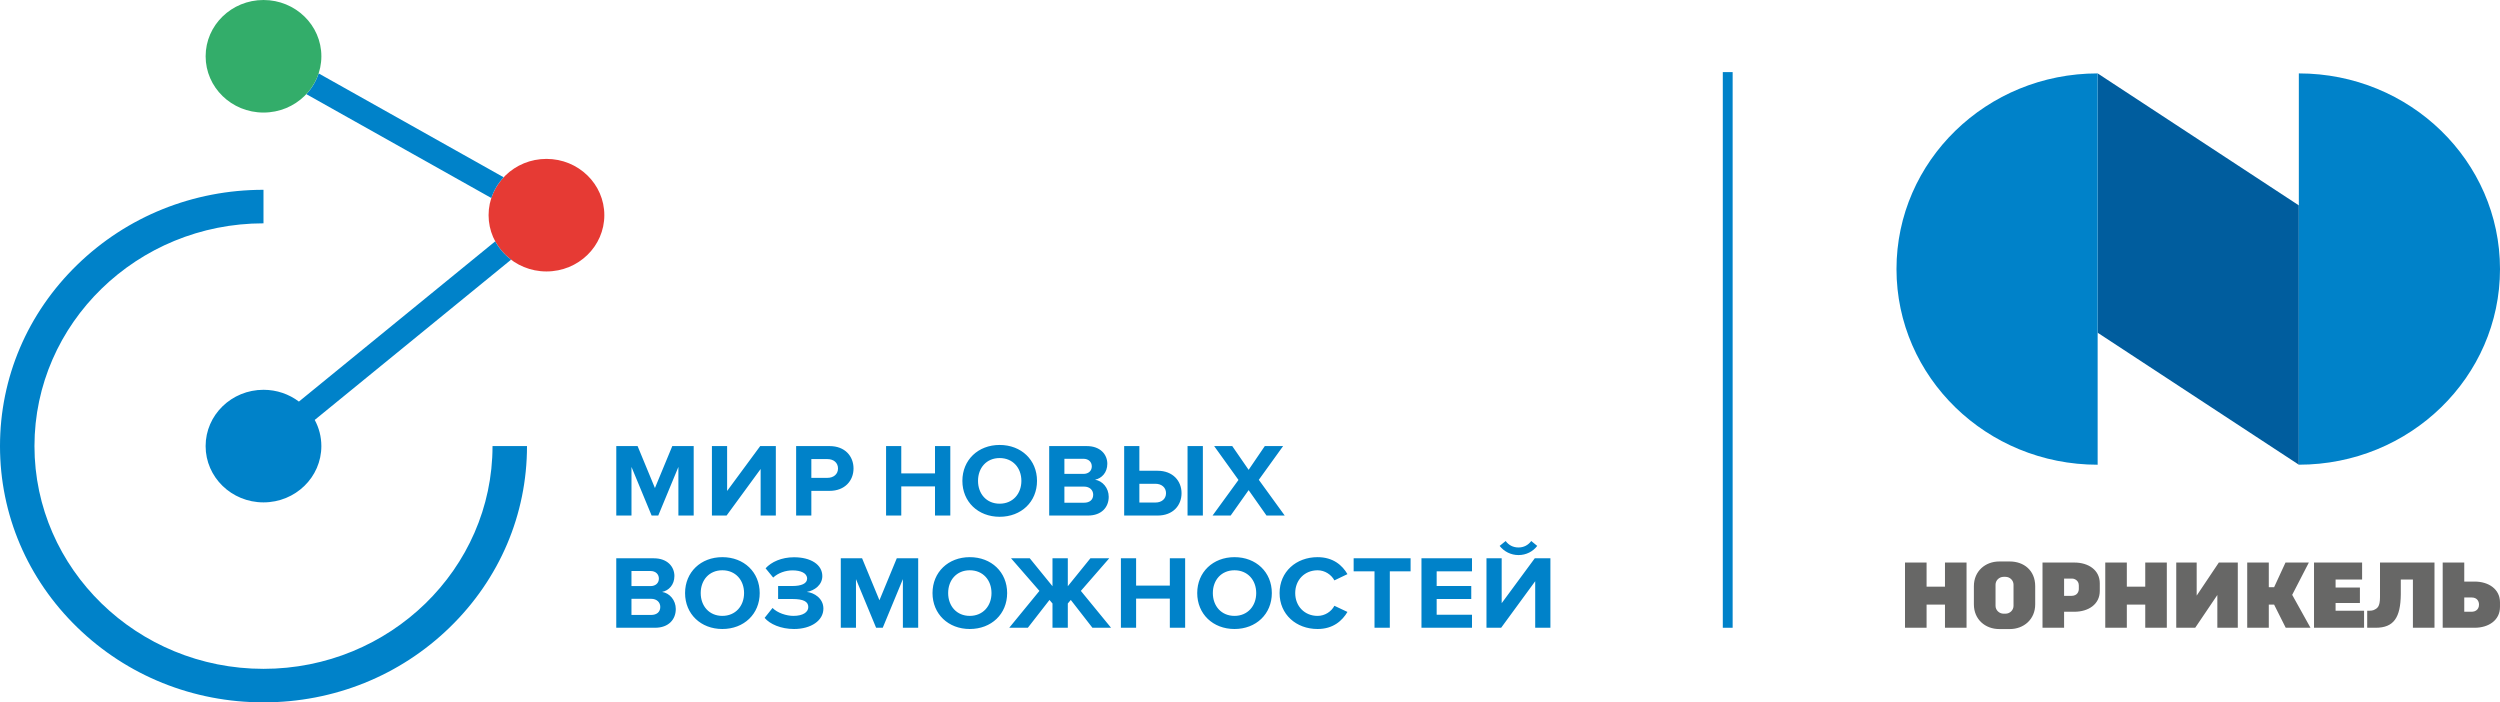<svg width="210" height="59" viewBox="0 0 210 59" fill="none" xmlns="http://www.w3.org/2000/svg">
<path d="M105.74 40.305L107.781 37.471H106.243L104.885 39.466L103.509 37.471H101.989L104.032 40.315L101.855 43.306H103.375L104.885 41.171L106.387 43.306H107.916L105.74 40.305ZM97.064 42.212H95.707V40.638H97.064C97.569 40.638 97.946 40.945 97.946 41.425C97.946 41.915 97.569 42.212 97.064 42.212V42.212ZM97.236 39.544H95.707V37.471H94.43V43.306H97.236C98.54 43.306 99.25 42.448 99.25 41.425C99.25 40.41 98.531 39.544 97.236 39.544L97.236 39.544ZM99.754 43.306H101.041V37.471H99.754V43.306ZM91.055 42.229H89.409V40.874H91.055C91.559 40.874 91.828 41.189 91.828 41.556C91.828 41.977 91.54 42.229 91.055 42.229V42.229ZM89.409 38.538H91.01C91.441 38.538 91.711 38.809 91.711 39.177C91.711 39.544 91.441 39.807 91.01 39.807H89.409V38.538ZM91.981 40.297C92.547 40.183 93.015 39.693 93.015 38.958C93.015 38.18 92.431 37.471 91.289 37.471H88.132V43.306H91.388C92.53 43.306 93.132 42.606 93.132 41.732C93.132 40.996 92.62 40.393 91.981 40.296L91.981 40.297ZM83.97 42.31C82.863 42.31 82.154 41.478 82.154 40.393C82.154 39.299 82.863 38.477 83.97 38.477C85.076 38.477 85.796 39.299 85.796 40.393C85.796 41.478 85.076 42.31 83.97 42.31ZM83.97 37.376C82.162 37.376 80.84 38.635 80.84 40.393C80.84 42.152 82.162 43.41 83.97 43.41C85.787 43.41 87.109 42.152 87.109 40.393C87.109 38.635 85.786 37.376 83.97 37.376ZM78.54 39.763H75.707V37.471H74.43V43.306H75.707V40.857H78.54V43.306H79.826V37.471H78.54V39.763ZM69.511 40.139H68.153V38.564H69.511C70.014 38.564 70.393 38.862 70.393 39.352C70.393 39.833 70.015 40.139 69.511 40.139V40.139ZM69.682 37.471H66.875V43.306H68.153V41.233H69.682C70.977 41.233 71.696 40.366 71.696 39.352C71.696 38.329 70.986 37.471 69.682 37.471V37.471ZM61.078 41.241V37.471H59.801V43.306H61.033L63.893 39.396V43.306H65.17V37.471H63.857L61.078 41.241ZM55.014 40.996L53.558 37.471H51.768V43.306H53.045V39.221L54.736 43.306H55.294L56.985 39.221V43.306H58.27V37.471H56.472L55.014 40.996H55.014Z" fill="#0082C9"/>
<path d="M128.92 46.897L126.141 50.668V46.897H124.864V52.732H126.096L128.957 48.822V52.732H130.234V46.897H128.92ZM127.553 46.626C128.2 46.626 128.767 46.329 129.127 45.856L128.624 45.445C128.371 45.786 128.002 45.988 127.553 45.988C127.085 45.988 126.717 45.777 126.474 45.445L125.97 45.856C126.339 46.328 126.914 46.626 127.553 46.626ZM119.403 52.732H123.648V51.637H120.68V50.318H123.586V49.224H120.68V47.99H123.648V46.897H119.403V52.732ZM113.706 47.99H115.459V52.732H116.745V47.99H118.49V46.897H113.706V47.99H113.706ZM110.677 47.903C111.298 47.903 111.837 48.279 112.089 48.752L113.186 48.227C112.765 47.5 111.999 46.801 110.677 46.801C108.878 46.801 107.485 48.026 107.485 49.818C107.485 51.612 108.878 52.836 110.677 52.836C111.999 52.836 112.755 52.127 113.186 51.403L112.089 50.886C111.837 51.367 111.298 51.735 110.677 51.735C109.589 51.735 108.798 50.922 108.798 49.819C108.798 48.716 109.589 47.904 110.677 47.904V47.903ZM103.697 51.734C102.59 51.734 101.879 50.904 101.879 49.818C101.879 48.725 102.59 47.903 103.697 47.903C104.802 47.903 105.522 48.725 105.522 49.818C105.522 50.903 104.802 51.734 103.697 51.734ZM103.697 46.801C101.888 46.801 100.567 48.06 100.567 49.818C100.567 51.577 101.888 52.836 103.697 52.836C105.512 52.836 106.834 51.577 106.834 49.818C106.834 48.06 105.512 46.801 103.697 46.801ZM98.266 49.189H95.433V46.897H94.156V52.731H95.433V50.282H98.266V52.731H99.552V46.897H98.266V49.189ZM93.175 46.897H91.593L89.696 49.242V46.897H88.409V49.242L86.502 46.897H84.929L87.312 49.635L84.776 52.731H86.34L88.157 50.395L88.409 50.693V52.731H89.696V50.693L89.947 50.395L91.763 52.731H93.328L90.792 49.635L93.175 46.897H93.175ZM81.46 51.734C80.355 51.734 79.645 50.904 79.645 49.818C79.645 48.725 80.355 47.903 81.46 47.903C82.568 47.903 83.286 48.725 83.286 49.818C83.286 50.903 82.568 51.734 81.46 51.734ZM81.46 46.801C79.654 46.801 78.331 48.06 78.331 49.818C78.331 51.577 79.654 52.836 81.46 52.836C83.278 52.836 84.6 51.577 84.6 49.818C84.6 48.06 83.278 46.801 81.46 46.801ZM73.873 50.422L72.416 46.897H70.626V52.731H71.902V48.647L73.593 52.731H74.151L75.842 48.647V52.731H77.128V46.897H75.329L73.873 50.422H73.873ZM67.771 49.722C68.427 49.608 69.075 49.128 69.075 48.394C69.075 47.423 68.104 46.81 66.7 46.81C65.649 46.81 64.793 47.203 64.309 47.737L64.947 48.516C65.37 48.121 65.99 47.912 66.574 47.912C67.258 47.912 67.798 48.139 67.798 48.603C67.798 49.031 67.286 49.224 66.574 49.224H65.361V50.317H66.574C67.474 50.317 67.897 50.527 67.897 50.991C67.897 51.428 67.438 51.734 66.647 51.734C66.062 51.734 65.307 51.49 64.892 51.069L64.228 51.901C64.668 52.425 65.594 52.836 66.7 52.836C68.131 52.836 69.165 52.127 69.165 51.123C69.165 50.248 68.373 49.783 67.771 49.722ZM60.676 51.734C59.571 51.734 58.86 50.904 58.86 49.818C58.86 48.725 59.571 47.903 60.676 47.903C61.782 47.903 62.502 48.725 62.502 49.818C62.502 50.903 61.782 51.734 60.676 51.734ZM60.676 46.801C58.868 46.801 57.546 48.06 57.546 49.818C57.546 51.577 58.868 52.836 60.676 52.836C62.492 52.836 63.815 51.577 63.815 49.818C63.815 48.06 62.492 46.801 60.676 46.801ZM54.689 51.656H53.043V50.299H54.689C55.194 50.299 55.463 50.614 55.463 50.982C55.463 51.402 55.175 51.656 54.689 51.656ZM53.043 47.965H54.645C55.076 47.965 55.346 48.236 55.346 48.603C55.346 48.97 55.077 49.232 54.645 49.232H53.043V47.965V47.965ZM55.615 49.722C56.183 49.608 56.65 49.12 56.65 48.384C56.65 47.606 56.065 46.897 54.923 46.897H51.766V52.732H55.022C56.165 52.732 56.766 52.031 56.766 51.157C56.766 50.422 56.254 49.818 55.615 49.722H55.615Z" fill="#0082C9"/>
<path d="M50.764 18.074C50.764 15.464 48.587 13.347 45.903 13.347C43.218 13.347 41.041 15.464 41.041 18.074C41.041 20.685 43.218 22.802 45.903 22.802C48.587 22.802 50.764 20.685 50.764 18.074Z" fill="#E63A34"/>
<path d="M42.307 14.893L26.766 6.166C26.551 6.82 26.195 7.413 25.732 7.908L41.272 16.634C41.486 15.981 41.843 15.388 42.306 14.893H42.307ZM17.272 37.471C17.272 40.083 19.448 42.2 22.133 42.2C24.818 42.2 26.994 40.083 26.994 37.471C26.994 36.678 26.793 35.93 26.437 35.274L42.931 21.813C42.382 21.4 41.926 20.874 41.599 20.273L25.108 33.733C24.285 33.112 23.254 32.743 22.133 32.743C19.449 32.743 17.272 34.86 17.272 37.471L17.272 37.471ZM41.372 37.471C41.372 47.789 32.742 56.183 22.133 56.183C11.526 56.183 2.895 47.789 2.895 37.471C2.895 27.154 11.526 18.76 22.133 18.76V15.943C16.223 15.943 10.664 18.183 6.483 22.248C2.303 26.314 0 31.72 0 37.471C0 43.221 2.303 48.627 6.483 52.694C10.664 56.761 16.223 58.999 22.133 58.999C28.046 58.999 33.604 56.761 37.785 52.694C41.965 48.627 44.268 43.221 44.268 37.471H41.372V37.471Z" fill="#0082C9"/>
<path d="M26.995 4.727C26.995 2.117 24.819 0 22.134 0C19.449 0 17.273 2.117 17.273 4.727C17.273 7.338 19.449 9.455 22.134 9.455C24.819 9.455 26.995 7.339 26.995 4.727Z" fill="#33AD6A"/>
<path d="M184.521 50.031V47.254H182.805V52.732H184.397L186.257 49.98V52.732H187.975V47.254H186.382L184.521 50.031H184.521ZM174.621 49.469C174.621 49.668 174.517 50.053 173.993 50.053H173.384V48.602H174.066C174.249 48.602 174.621 48.749 174.621 49.176V49.469V49.469ZM174.252 47.254H171.571V52.732H173.384V51.387H174.252C175.425 51.387 176.382 50.76 176.382 49.641V49.001C176.382 47.882 175.425 47.254 174.252 47.254L174.252 47.254ZM199.92 50.152C199.92 50.987 199.694 51.108 199.37 51.252C199.227 51.316 198.845 51.302 198.845 51.302V52.732H199.556C201.082 52.732 201.645 51.871 201.667 49.936C201.672 49.499 201.664 49.067 201.667 48.683H202.684V52.732H204.497V47.254H199.92V50.152L199.92 50.152ZM169.136 50.891C169.136 51.252 168.832 51.55 168.459 51.55H168.304C167.931 51.55 167.625 51.252 167.625 50.891V49.113C167.625 48.751 167.931 48.454 168.304 48.454H168.459C168.832 48.454 169.136 48.751 169.136 49.113V50.891ZM168.824 47.164H167.938C166.765 47.164 165.806 47.977 165.806 49.238V50.767C165.806 52.034 166.765 52.841 167.938 52.841H168.824C169.997 52.841 170.957 52.026 170.957 50.767V49.238C170.957 47.91 169.997 47.164 168.824 47.164ZM193.943 47.254H191.982L191.026 49.325H190.579V47.254H188.766V52.732H190.579V50.785H191.024L192.001 52.732H194.081L192.544 49.968L193.943 47.254H193.943ZM196.19 50.653H198.232V49.351H196.19V48.683H198.417V47.254H194.377V52.732H198.582V51.302H196.189V50.653L196.19 50.653ZM207.68 51.383H206.998V50.187H207.606C208.118 50.187 208.236 50.553 208.236 50.79C208.236 51.28 207.82 51.383 207.68 51.383V51.383ZM207.866 48.852H206.998V47.254H205.186V52.732H207.866C209.038 52.732 209.999 52.104 209.999 50.986V50.599C209.999 49.481 209.038 48.852 207.866 48.852V48.852ZM180.201 49.282H178.654V47.254H176.842V52.732H178.654V50.785H180.201V52.732H182.013V47.254H180.201V49.282ZM163.378 49.282H161.833V47.254H160.02V52.732H161.833V50.785H163.378V52.732H165.19V47.254H163.378V49.282Z" fill="#676766"/>
<path d="M176.203 27.949L193.102 39.035V17.252L176.203 6.166V27.949Z" fill="#005D9E"/>
<path d="M176.202 6.166C166.871 6.166 159.305 13.524 159.305 22.602C159.305 31.677 166.871 39.037 176.202 39.037V6.166V6.166Z" fill="#0082C9"/>
<path d="M193.102 39.035C202.433 39.035 210 31.676 210 22.601C210 13.523 202.433 6.166 193.102 6.166V39.035Z" fill="#0082C9"/>
<path d="M144.715 6.057H145.542V52.732H144.715V6.057Z" fill="#0082C9"/>
</svg>
